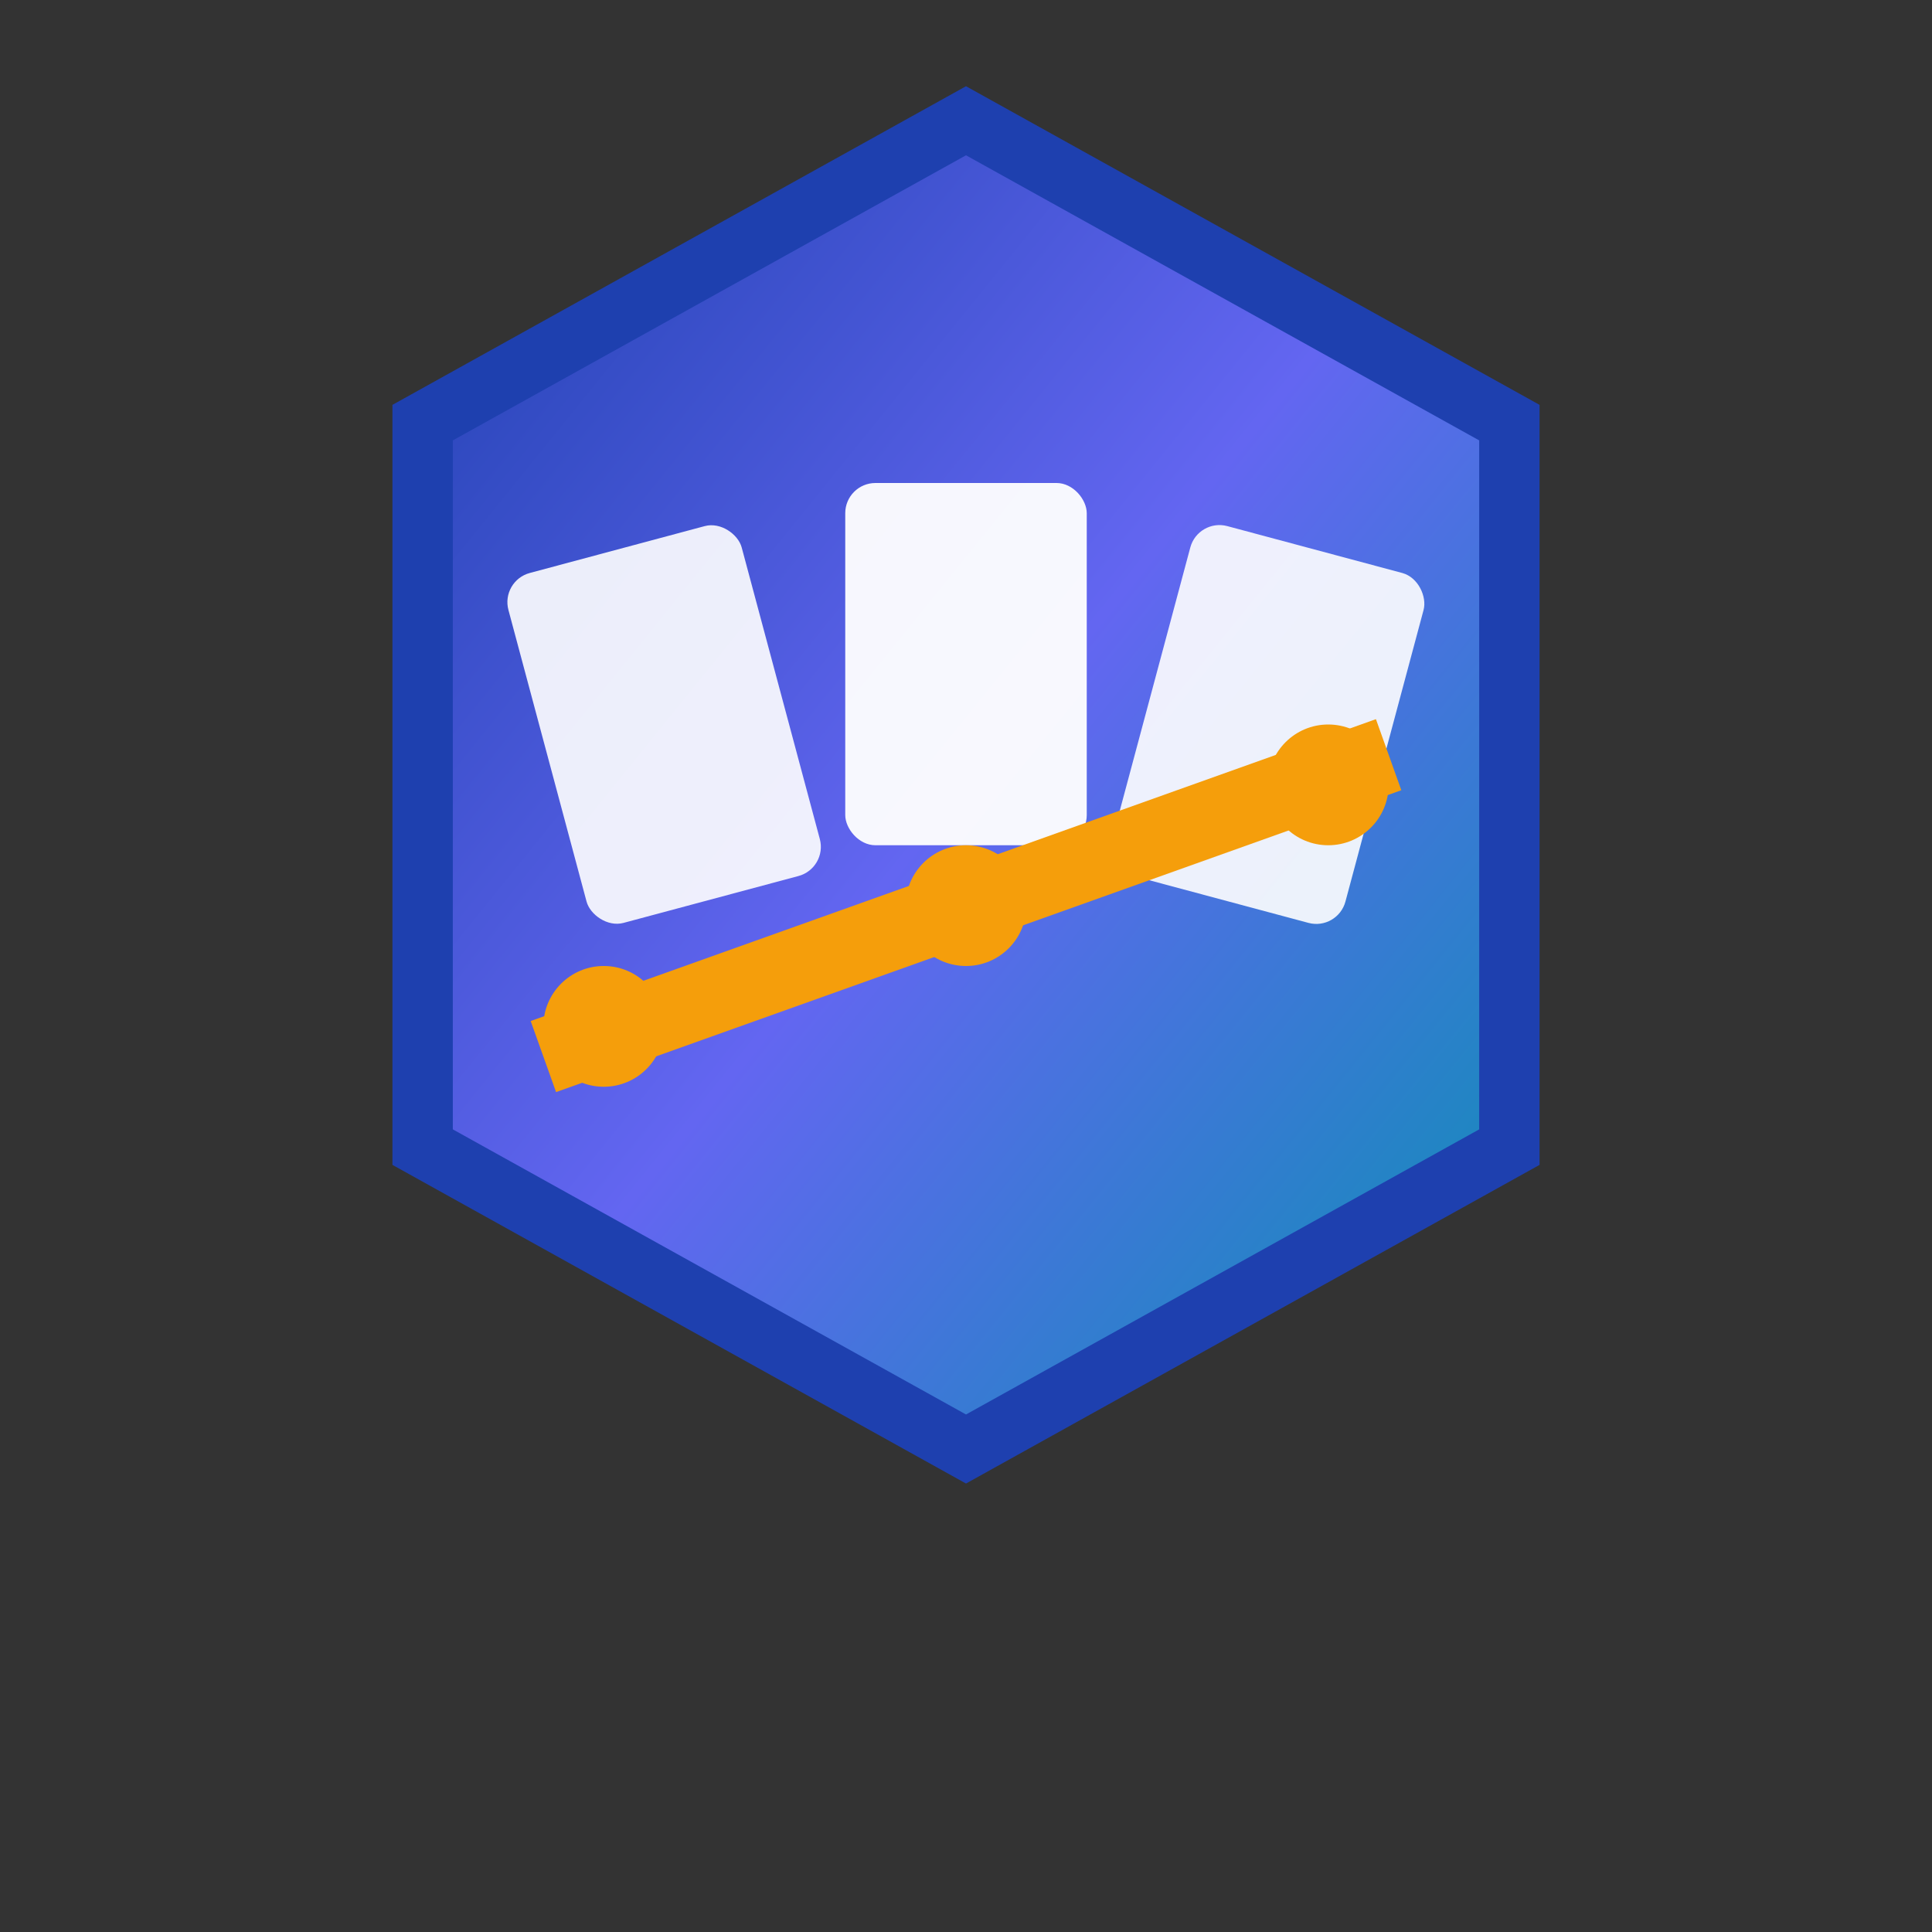 <svg width="64" height="64" viewBox="0 0 64 64" xmlns="http://www.w3.org/2000/svg">
  <rect x="0" y="0" width="64" height="64" fill="#333333" stroke="none"/>
  <defs>
    <linearGradient id="shieldGradIcon" x1="0%" y1="0%" x2="100%" y2="100%">
      <stop offset="0%" style="stop-color:#1E40AF"/>
      <stop offset="50%" style="stop-color:#6366F1"/>
      <stop offset="100%" style="stop-color:#0891B2"/>
    </linearGradient>
  </defs>
  <!-- Hexagonal Shield -->
  <path d="M32 4 L50 14 L50 38 L32 48 L14 38 L14 14 Z" fill="url(#shieldGradIcon)" stroke="#1E40AF" stroke-width="2"/>
  
  <!-- Cards and analytics -->
  <rect x="18" y="18" width="8" height="12" rx="1" fill="white" opacity="0.9" transform="rotate(-15 22 24)"/>
  <rect x="28" y="16" width="8" height="12" rx="1" fill="white" opacity="0.95"/>
  <rect x="38" y="18" width="8" height="12" rx="1" fill="white" opacity="0.9" transform="rotate(15 42 24)"/>
  <path d="M18 35 Q32 30 46 25" stroke="#F59E0B" stroke-width="2.5" fill="none"/>
  <circle cx="20" cy="34" r="2" fill="#F59E0B"/>
  <circle cx="32" cy="30" r="2" fill="#F59E0B"/>
  <circle cx="44" cy="26" r="2" fill="#F59E0B"/>
</svg>